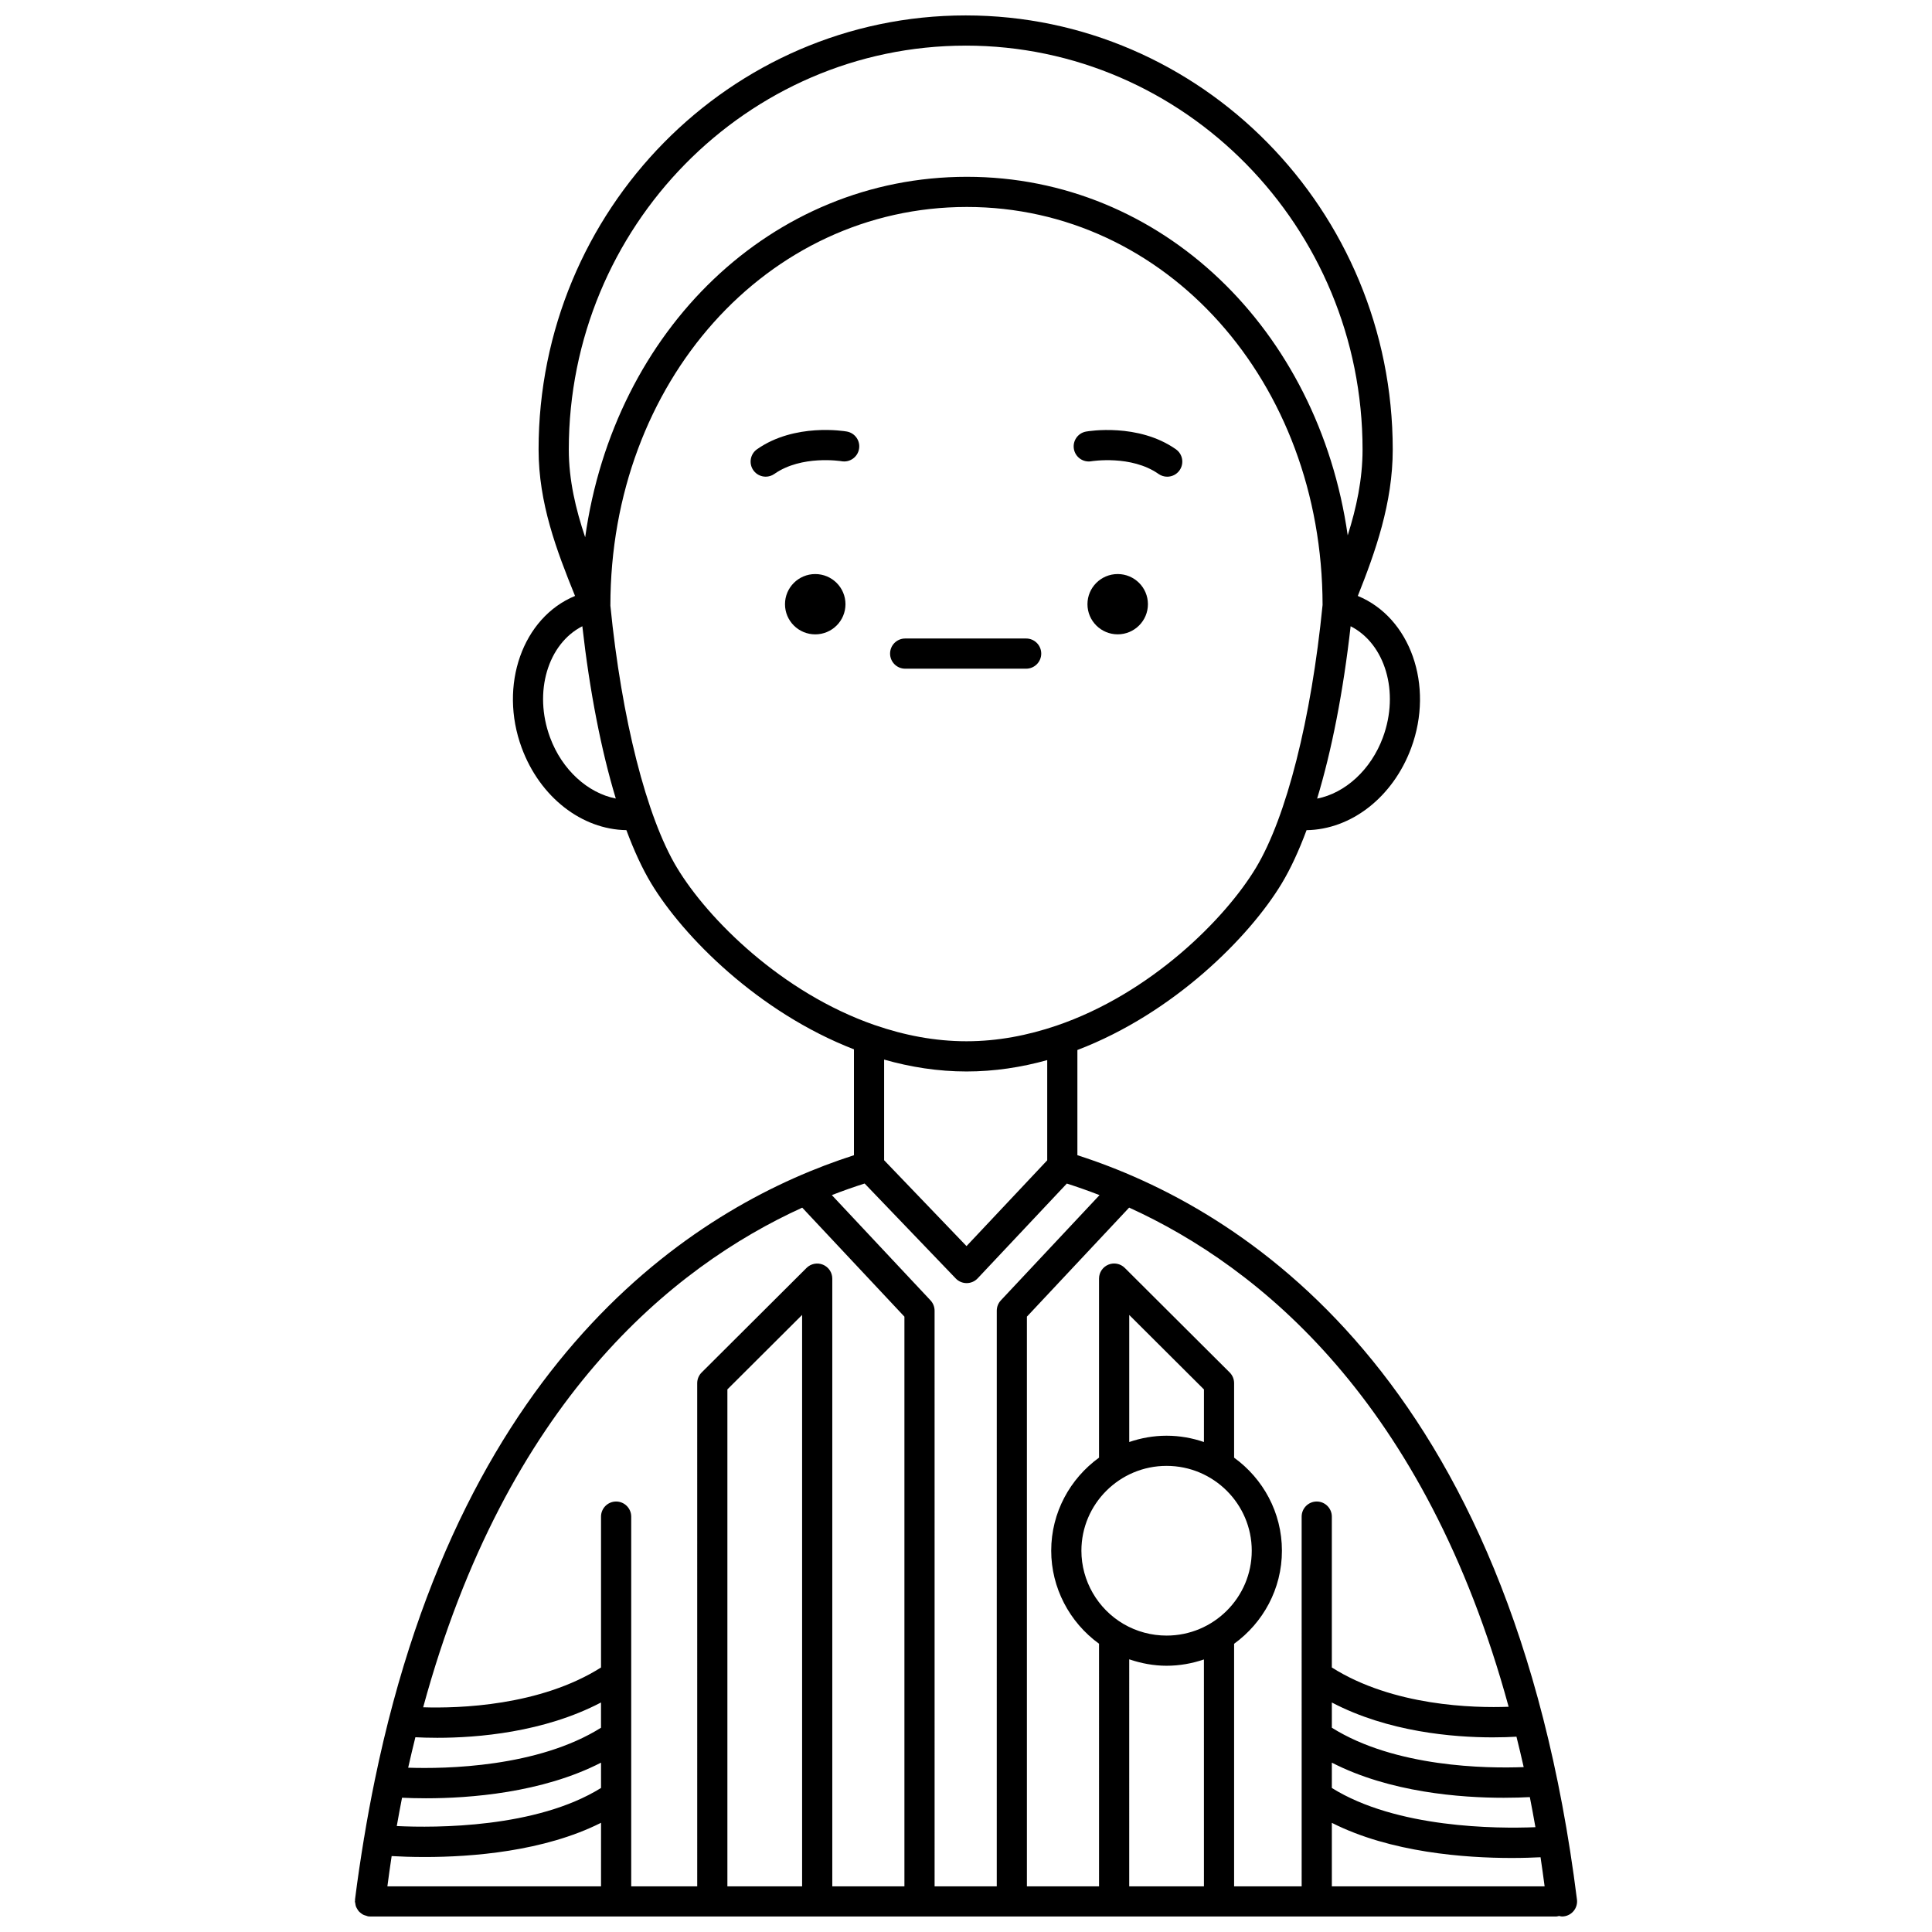 <?xml version="1.0" encoding="UTF-8"?>
<!-- Uploaded to: ICON Repo, www.iconrepo.com, Generator: ICON Repo Mixer Tools -->
<svg width="800px" height="800px" version="1.1" viewBox="144 144 512 512" xmlns="http://www.w3.org/2000/svg">
 <defs>
  <clipPath id="a">
   <path d="m238 148.09h324v503.81h-324z"/>
  </clipPath>
 </defs>
 <path d="m440.2 296.13c-4.426 0-8.012 3.578-8.012 7.988 0 4.41 3.586 7.988 8.012 7.988 4.426 0 8.012-3.578 8.012-7.988 0-4.41-3.586-7.988-8.012-7.988z"/>
 <path d="m433.21 266.24c0.109-0.016 10.578-1.723 17.82 3.363 0.699 0.492 1.5 0.727 2.297 0.727 1.258 0 2.5-0.59 3.273-1.699 1.266-1.809 0.832-4.301-0.977-5.57-9.996-7.019-23.238-4.797-23.789-4.695-2.172 0.379-3.617 2.445-3.242 4.617 0.379 2.168 2.434 3.625 4.617 3.258z"/>
 <path d="m368.06 304.12c0 4.414-3.586 7.992-8.012 7.992s-8.016-3.578-8.016-7.992c0-4.41 3.59-7.988 8.016-7.988s8.012 3.578 8.012 7.988"/>
 <path d="m368.41 258.36c-0.562-0.105-13.797-2.328-23.789 4.695-1.809 1.266-2.242 3.762-0.977 5.57 0.781 1.109 2.016 1.699 3.273 1.699 0.793 0 1.594-0.234 2.297-0.727 7.223-5.074 17.656-3.391 17.82-3.363 2.168 0.371 4.242-1.078 4.617-3.25 0.391-2.168-1.066-4.242-3.242-4.625z"/>
 <g clip-path="url(#a)">
  <path d="m429.52 450.15v-27.887c25.543-9.75 45.645-30 54.176-44.18 2.336-3.879 4.527-8.633 6.555-14.082 11.805-0.164 22.906-8.715 27.742-21.824 6.106-16.555-0.246-34.523-14.16-40.246 4.629-11.629 9.258-24.582 9.258-38.805-0.004-63.43-50.773-115.04-113.18-115.04-62.402 0-113.18 51.605-113.18 115.03 0 14.215 4.762 26.742 9.66 38.812-13.898 5.734-20.246 23.691-14.137 40.242 4.836 13.105 15.938 21.66 27.746 21.824 2.027 5.453 4.219 10.203 6.555 14.082 8.488 14.098 28.414 34.195 53.75 44.008v28.062c-39.684 12.738-103.38 51.027-126.97 165.54-0.004 0.043-0.031 0.074-0.035 0.121 0 0.012 0.004 0.023 0.004 0.035-1.012 4.918-1.957 9.965-2.812 15.172-0.012 0.066-0.051 0.121-0.059 0.188-0.004 0.031 0.012 0.062 0.008 0.098-0.859 5.238-1.668 10.566-2.359 16.098-0.012 0.09 0.023 0.164 0.02 0.25 0 0.086-0.047 0.156-0.047 0.246 0 0.191 0.082 0.352 0.109 0.535 0.035 0.27 0.066 0.527 0.156 0.781 0.09 0.242 0.211 0.457 0.344 0.676 0.133 0.219 0.25 0.438 0.426 0.629 0.172 0.191 0.367 0.344 0.57 0.5 0.199 0.156 0.395 0.309 0.625 0.418 0.238 0.121 0.492 0.184 0.754 0.25 0.18 0.047 0.328 0.152 0.516 0.172 0.168 0.023 0.332 0.035 0.496 0.035h0.004 314.41c0.246 0 0.469-0.102 0.703-0.141 0.258 0.051 0.5 0.141 0.77 0.141 0.168 0 0.332-0.008 0.504-0.031 2.191-0.277 3.746-2.273 3.469-4.465-17.48-139.38-89.18-183.38-132.39-197.25zm67.434 160.97c15.359 7.894 34.105 9.309 45.562 9.309 2.801 0 5.137-0.082 6.906-0.18 0.516 2.613 1.008 5.277 1.48 7.973-10.23 0.418-36.828 0.293-53.949-10.391zm50.84 1.18c-9.789 0.383-34.09 0.074-50.84-10.438v-6.68c14.93 7.816 32.137 9.238 42.637 9.238 2.539 0 4.66-0.082 6.289-0.18 0.648 2.652 1.309 5.309 1.914 8.059zm-50.84 14.773c15.578 7.891 35.402 9.309 47.641 9.309 3.113 0 5.727-0.094 7.664-0.191 0.391 2.519 0.73 5.129 1.082 7.719l-56.387-0.004zm46.855-30.762c-9.223 0.352-30.637-0.152-46.859-10.41v-39.984c0-2.207-1.793-4-4-4s-4 1.793-4 4l0.004 97.988h-17.902v-64.289c7.66-5.547 12.672-14.52 12.672-24.66s-5.012-19.117-12.672-24.66v-19.75c0-1.062-0.426-2.082-1.176-2.832l-27.797-27.707c-1.148-1.145-2.863-1.484-4.356-0.859-1.496 0.621-2.469 2.074-2.469 3.691v47.453c-7.66 5.547-12.672 14.52-12.672 24.66 0 9.785 4.809 18.953 12.672 24.652l0.004 64.301h-19.117v-150.98l27.094-28.898c34.457 15.684 78.461 51.355 100.57 132.29zm-80.754-70.16c-3.109-1.066-6.43-1.672-9.898-1.672-3.465 0-6.789 0.609-9.898 1.672v-33.672l19.801 19.738zm-9.898 6.32c12.441 0 22.57 10.09 22.57 22.488 0 12.398-10.125 22.488-22.57 22.488-4.004 0-7.938-1.055-11.371-3.055-6.91-4.023-11.203-11.473-11.203-19.43 0-12.402 10.129-22.492 22.574-22.492zm-9.902 51.262c3.176 1.082 6.508 1.707 9.898 1.707 3.465 0 6.789-0.609 9.898-1.672l0.004 60.137h-19.801zm-52.664-95.125-26.148-27.895c3.012-1.172 5.91-2.188 8.691-3.07l24.148 25.164c0.754 0.789 1.797 1.23 2.887 1.23h0.02c1.094-0.004 2.144-0.461 2.894-1.258l23.637-25.125c2.773 0.883 5.668 1.898 8.668 3.062l-26.152 27.895c-0.695 0.742-1.082 1.719-1.082 2.734l-0.004 152.56h-16.473l-0.004-152.56c0-1.016-0.387-1.992-1.082-2.734zm119.9-149.2c-3.195 8.66-10.07 14.801-17.438 16.23 3.867-12.746 6.926-28.348 8.875-45.68 9.121 4.644 13.004 17.414 8.562 29.449zm-110.58-183.32c58 0 105.18 48.016 105.18 107.04 0 7.953-1.637 15.473-3.934 22.746-7.785-54.559-49.316-95.02-100.93-95.02-51.793 0-93.453 40.57-101.15 95.531-2.508-7.469-4.34-15.172-4.34-23.262 0-59.016 47.184-107.03 105.18-107.03zm-110.15 183.32c-4.441-12.035-0.555-24.801 8.562-29.449 1.957 17.32 5.012 32.914 8.871 45.66-7.367-1.445-14.246-7.555-17.434-16.211zm33.645 34.551c-8.078-13.414-14.68-39.523-17.648-69.453 0-59.246 41.496-105.66 94.469-105.66 52.805 0 94.176 46.305 94.27 105.46-2.992 30.223-9.586 56.246-17.648 69.645-8.215 13.645-27.98 33.383-52.859 41.852-0.008 0.004-0.016 0.004-0.023 0.008-7.543 2.562-15.531 4.133-23.836 4.133-8.449 0-16.578-1.617-24.23-4.262-0.047-0.02-0.102-0.027-0.148-0.047-24.641-8.562-44.188-28.133-52.344-41.68zm76.719 53.992c7.387 0 14.551-1.105 21.398-3.012v26.555l-21.387 22.734-21.836-22.758v-26.668c6.981 1.984 14.285 3.148 21.824 3.148zm-43.531 36.082 27.086 28.895v150.98h-19.117v-161.06c0-1.617-0.973-3.074-2.469-3.691-1.488-0.621-3.207-0.281-4.356 0.859l-27.797 27.707c-0.75 0.75-1.176 1.77-1.176 2.832l0.004 133.35h-17.492v-97.988c0-2.207-1.793-4-4-4-2.207 0-4 1.793-4 4v39.984c-16.164 10.219-37.75 10.848-47.133 10.547 22.074-81.039 66.031-116.73 100.45-132.41zm-0.027 179.87h-19.801v-131.7l19.801-19.738zm-53.289-26.074c-17.09 10.641-43.781 10.59-54.129 10.094 0.449-2.535 0.906-5.043 1.395-7.508 1.652 0.078 3.777 0.148 6.312 0.148 11.488 0 30.773-1.398 46.422-9.445l0.004 6.711zm0-15.965c-16.727 10.496-41.152 10.93-51.109 10.594 0.609-2.75 1.258-5.41 1.91-8.07 1.531 0.078 3.481 0.148 5.801 0.148 10.543 0 28.199-1.402 43.391-9.359l0.004 6.688zm-55.488 34.016c2.184 0.129 5.195 0.246 8.777 0.246 12.391 0 31.59-1.449 46.715-9.07l-0.004 16.848h-56.617c0.367-2.691 0.719-5.406 1.129-8.023z"/>
 </g>
 <path d="m383.88 321.21h32.059c2.207 0 4-1.793 4-4 0-2.207-1.793-4-4-4h-32.059c-2.207 0-4 1.793-4 4 0.004 2.211 1.793 4 4 4z"/>
</svg>
